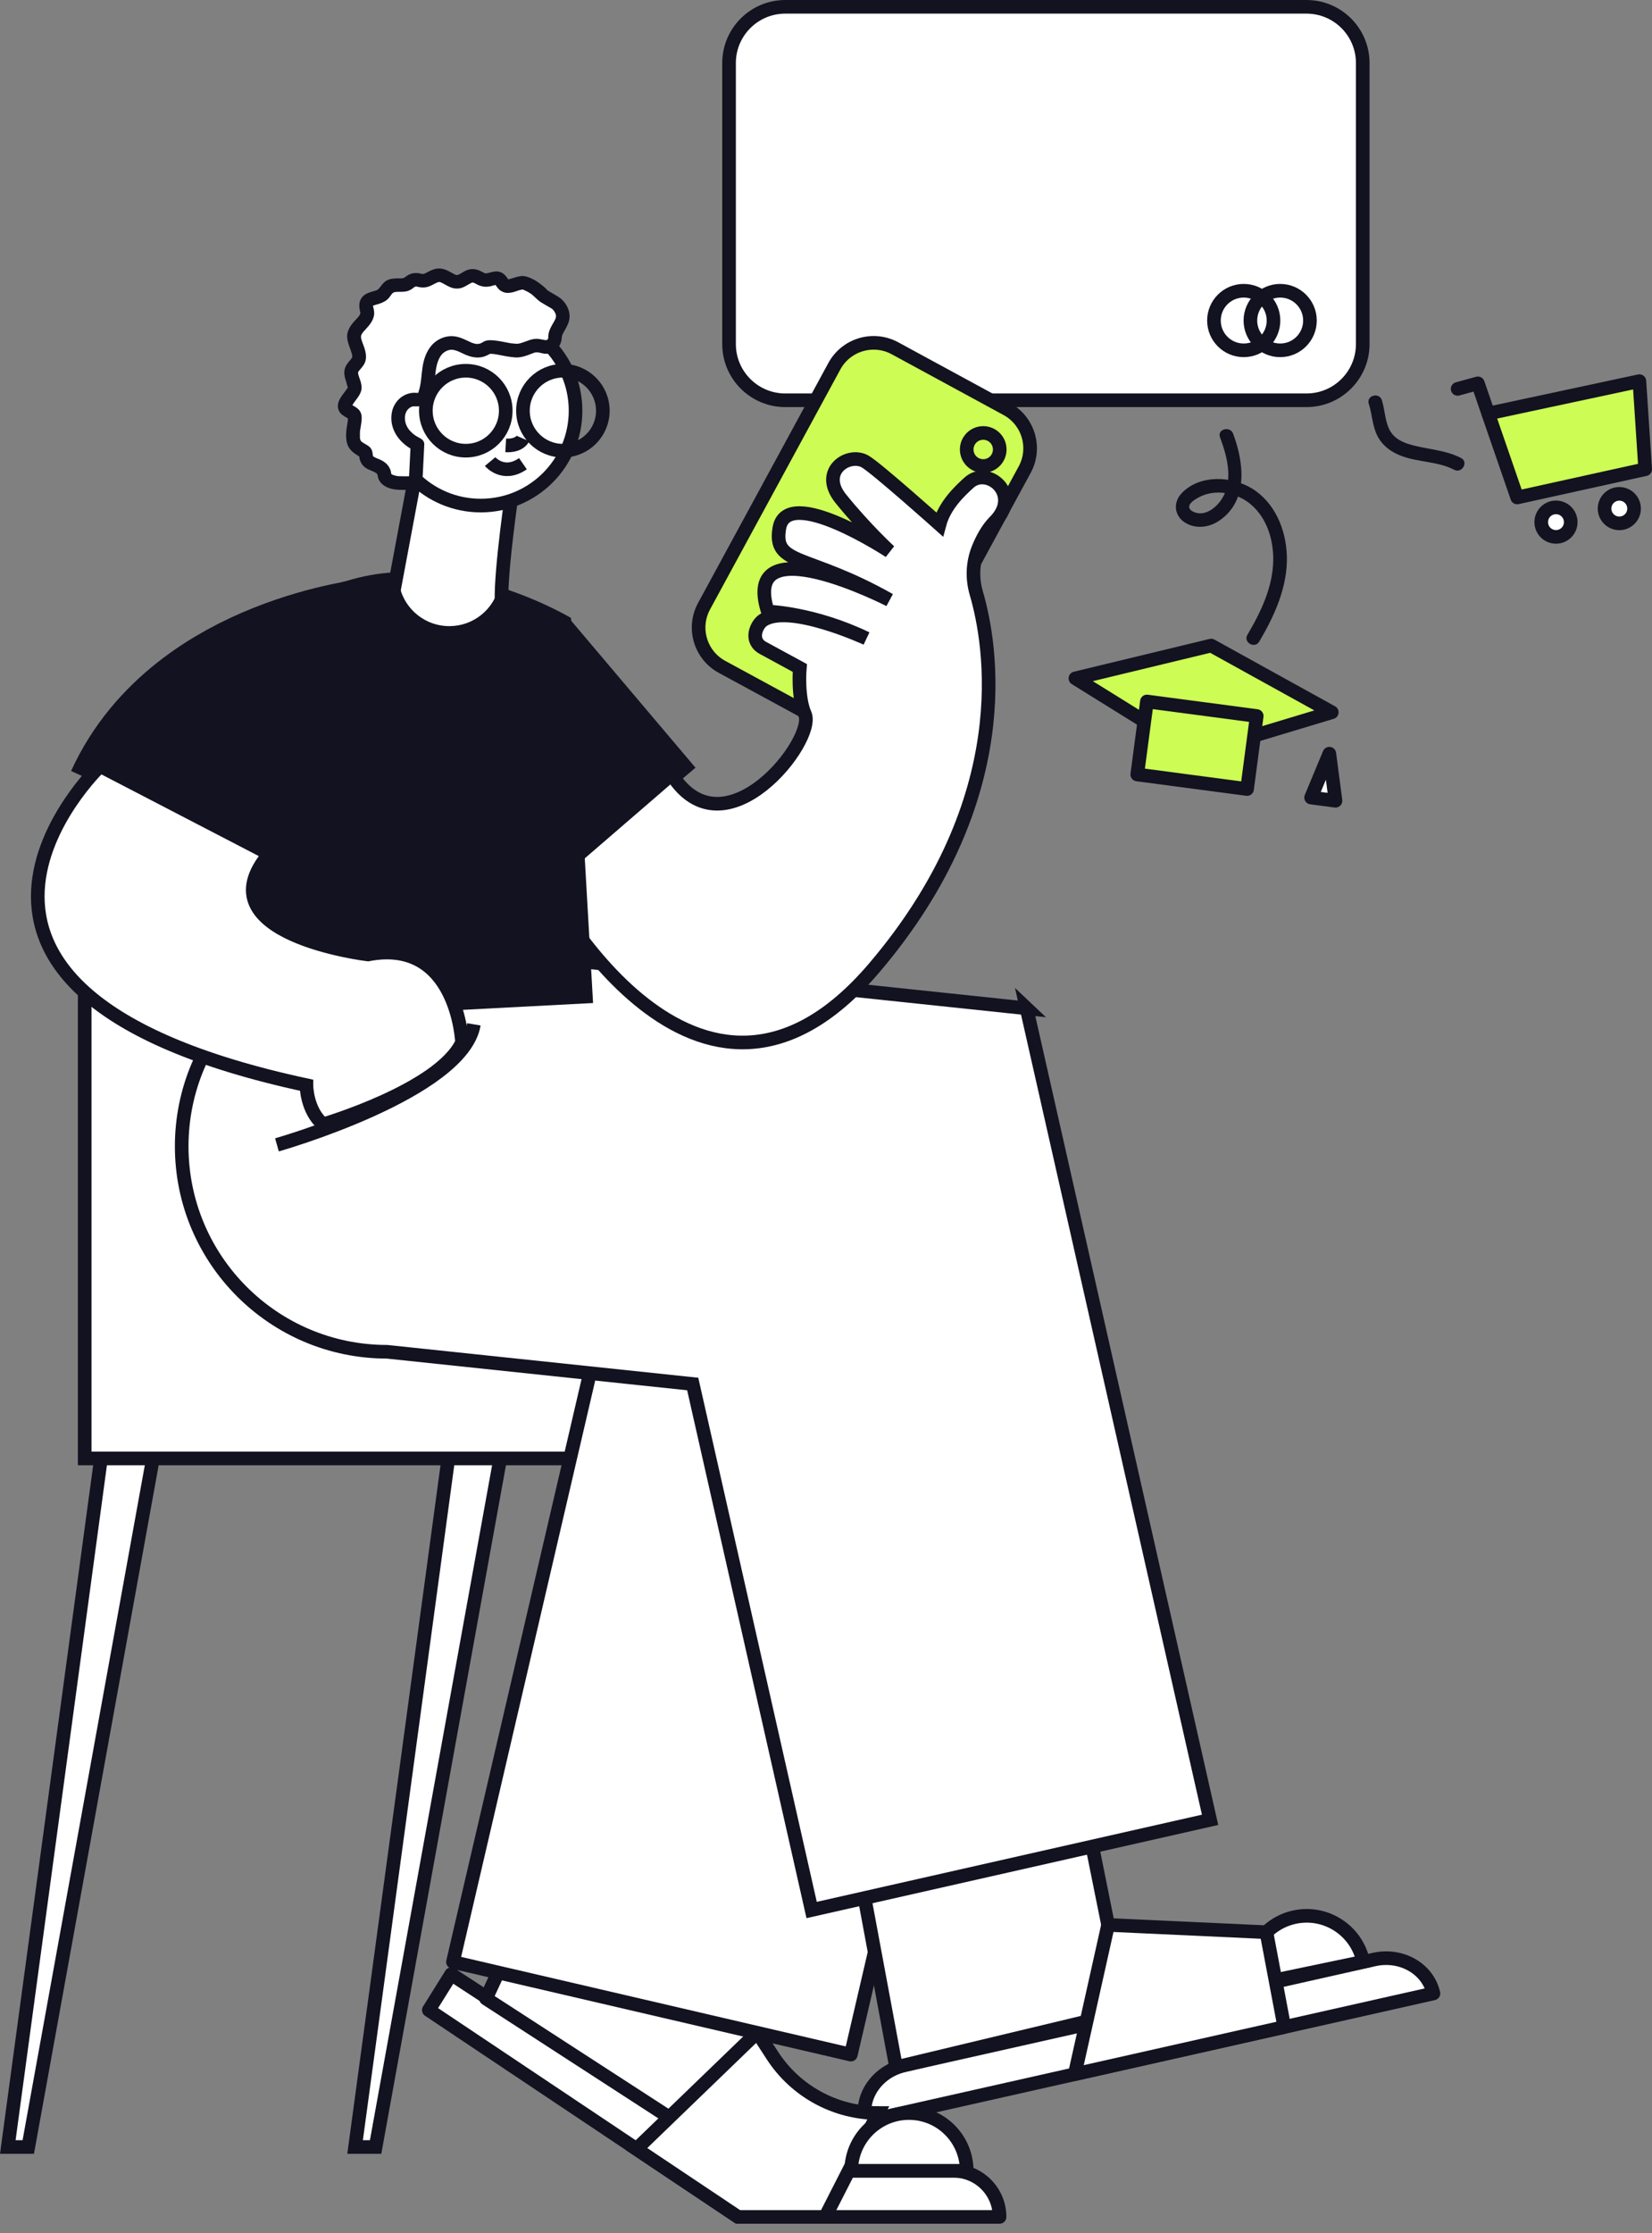 <svg width="148" height="200" viewBox="0 0 148 200" fill="none" xmlns="http://www.w3.org/2000/svg">
<rect x="0" y="0" width="148" height="200" fill="#808080" stroke="none"/>
<g id="Onboard Screen 2" clip-path="url(#clip0_1785_11270)">
<path id="Vector" d="M109.304 39.173C109.987 41.007 110.593 43.325 109.222 45.012C108.751 45.59 107.97 46.13 107.189 45.931C106.969 45.874 106.628 45.736 106.551 45.488C106.429 45.089 107.075 44.719 107.356 44.561C108.82 43.735 110.816 44.109 112.061 45.171C113.488 46.383 114.086 48.31 114.069 50.136C114.045 52.551 112.963 54.808 111.756 56.846C111.353 57.521 112.41 58.139 112.809 57.46C114.191 55.134 115.383 52.511 115.285 49.742C115.204 47.416 114.208 44.992 112.154 43.743C110.3 42.617 107.518 42.495 105.9 44.13C105.066 44.971 105.18 46.212 106.205 46.826C107.156 47.399 108.332 47.236 109.226 46.631C111.861 44.849 111.443 41.434 110.475 38.843C110.202 38.115 109.023 38.428 109.3 39.169L109.304 39.173Z" fill="#121220"/>
<path id="Vector_2" d="M122.629 36.167C122.954 37.196 122.95 38.334 123.532 39.274C123.983 40.002 124.67 40.481 125.455 40.795C127.004 41.413 128.786 41.295 130.278 42.072C130.973 42.433 131.591 41.38 130.892 41.018C129.424 40.254 127.757 40.254 126.203 39.77C125.565 39.571 124.943 39.245 124.581 38.66C124.068 37.826 124.089 36.761 123.8 35.842C123.564 35.093 122.389 35.415 122.625 36.167H122.629Z" fill="#121220"/>
<g id="Group">
<path id="Vector_3" d="M117.047 0.611H70.352C67.569 0.611 65.314 2.867 65.314 5.649V30.809C65.314 33.591 67.569 35.847 70.352 35.847H117.047C119.83 35.847 122.086 33.591 122.086 30.809V5.649C122.086 2.867 119.83 0.611 117.047 0.611Z" fill="white" stroke="#121220" stroke-width="1.22" stroke-linecap="round" stroke-linejoin="round"/>
<path id="Vector_4" d="M111.423 31.374C112.897 31.374 114.091 30.179 114.091 28.706C114.091 27.233 112.897 26.038 111.423 26.038C109.95 26.038 108.756 27.233 108.756 28.706C108.756 30.179 109.95 31.374 111.423 31.374Z" fill="white" stroke="#121220" stroke-width="1.22" stroke-linecap="round" stroke-linejoin="round"/>
<path id="Vector_5" d="M114.689 31.374C116.162 31.374 117.357 30.179 117.357 28.706C117.357 27.233 116.162 26.038 114.689 26.038C113.216 26.038 112.021 27.233 112.021 28.706C112.021 30.179 113.216 31.374 114.689 31.374Z" stroke="#121220" stroke-width="1.22" stroke-linecap="round" stroke-linejoin="round"/>
</g>
<g id="Vector_6">
<path d="M37.072 43.325L33.64 61.645L47.771 63.381C47.771 63.381 45.022 59.603 44.928 53.776C44.879 50.754 45.916 43.833 45.916 43.833" fill="white"/>
<path d="M37.072 43.325L33.64 61.645L47.771 63.381C47.771 63.381 45.022 59.603 44.928 53.776C44.879 50.754 45.916 43.833 45.916 43.833" stroke="#121220" stroke-width="1.22" stroke-miterlimit="10"/>
</g>
<g id="Group_2">
<path id="Vector_7" d="M90.192 36.629L80.18 31.19C78.236 30.134 75.804 30.854 74.748 32.798L63.075 54.288C62.019 56.232 62.739 58.664 64.683 59.72L74.696 65.158C76.64 66.214 79.071 65.494 80.127 63.55L91.8 42.06C92.856 40.116 92.136 37.684 90.192 36.629Z" fill="#CDFC54" stroke="#121220" stroke-width="1.22" stroke-miterlimit="10"/>
<path id="Vector_8" d="M88.085 41.734C88.902 41.734 89.565 41.072 89.565 40.254C89.565 39.437 88.902 38.774 88.085 38.774C87.267 38.774 86.605 39.437 86.605 40.254C86.605 41.072 87.267 41.734 88.085 41.734Z" fill="#CDFC54" stroke="#121220" stroke-width="1.22" stroke-miterlimit="10"/>
</g>
<path id="Vector_9" d="M128.419 178.524L77.531 189.975C77.283 188.865 77.551 187.747 78.186 186.836C78.718 186.072 79.511 185.454 80.475 185.116C80.658 185.051 80.845 184.994 81.04 184.949L123.096 175.487C125.536 174.938 127.919 176.3 128.419 178.524Z" fill="white" stroke="#121220" stroke-width="1.22" stroke-linecap="round" stroke-linejoin="round"/>
<g id="Group_3">
<path id="Vector_10" d="M43.068 45.277C47.76 45.277 51.563 41.474 51.563 36.782C51.563 32.091 47.76 28.287 43.068 28.287C38.377 28.287 34.573 32.091 34.573 36.782C34.573 41.474 38.377 45.277 43.068 45.277Z" fill="white" stroke="#121220" stroke-width="1.22" stroke-miterlimit="10"/>
<g id="Group_4">
<path id="Vector_11" d="M37.193 42.971C36.981 43.337 36.444 43.256 35.871 43.26C35.298 43.264 34.517 43.073 34.456 42.508C34.379 41.796 33.643 41.706 33.203 41.454C32.602 41.109 32.939 40.564 32.659 40.422C31.735 39.95 31.605 39.706 31.654 38.669C31.67 38.335 31.866 37.587 31.797 37.262C31.727 36.92 30.971 36.798 30.906 36.457C30.808 35.94 31.837 35.2 31.797 34.675C31.76 34.22 31.439 33.752 31.479 33.297C31.524 32.837 32.122 32.536 32.183 32.077C32.285 31.349 31.601 30.658 31.76 29.942C31.927 29.194 32.939 28.775 32.915 28.011C32.907 27.738 32.756 27.462 32.834 27.201C32.988 26.665 33.801 26.758 34.245 26.416C34.501 26.221 34.619 25.88 34.887 25.701C35.326 25.408 35.944 25.664 36.428 25.453C36.68 25.343 36.876 25.107 37.148 25.062C37.388 25.022 37.628 25.148 37.868 25.152C38.384 25.164 38.803 24.668 39.319 24.656C39.929 24.639 40.413 25.302 41.019 25.241C41.511 25.192 41.886 24.68 42.377 24.704C42.76 24.721 43.069 25.066 43.451 25.099C43.907 25.136 44.415 24.741 44.773 25.026C44.923 25.148 44.98 25.355 45.122 25.485C45.623 25.965 46.472 25.119 47.111 25.392C47.843 25.701 48.038 25.892 48.615 26.441C48.782 26.599 49.779 27.108 49.937 27.274C50.36 27.714 50.58 28.307 50.311 28.852C50.006 29.462 49.718 29.775 49.73 30.251C49.742 30.755 49.282 31.158 48.782 31.081C48.408 31.024 48.018 30.877 47.672 31.028C47.53 31.089 46.924 31.312 46.773 31.349C46.294 31.463 46.326 31.406 45.834 31.378C45.456 31.353 43.939 30.942 43.622 31.15C42.093 32.142 41.276 30.088 39.657 30.93C39.352 31.089 39.104 31.329 38.925 31.617C38.218 32.768 38.514 34.163 38.055 35.367C38.01 35.481 37.957 35.599 37.864 35.684C37.612 35.916 37.209 35.741 36.876 35.814C36.103 35.981 35.521 36.774 35.7 37.839C35.928 39.218 37.408 39.82 37.408 39.82L37.27 42.601" fill="white"/>
<path id="Vector_12" d="M36.668 42.667C36.717 42.59 36.749 42.651 36.684 42.643C36.688 42.643 36.77 42.61 36.692 42.635C36.664 42.643 36.631 42.651 36.603 42.655C36.68 42.643 36.518 42.655 36.493 42.655C36.404 42.655 36.318 42.655 36.229 42.655C36.07 42.655 35.908 42.655 35.749 42.647C35.688 42.647 35.623 42.639 35.562 42.63C35.643 42.643 35.464 42.61 35.436 42.602C35.375 42.586 35.31 42.569 35.249 42.549C35.184 42.529 35.237 42.549 35.249 42.553C35.22 42.541 35.196 42.525 35.167 42.513C35.139 42.5 35.115 42.484 35.09 42.468C35.098 42.472 35.155 42.517 35.098 42.476C35.078 42.46 35.058 42.435 35.037 42.419C35.086 42.464 35.05 42.456 35.037 42.407C35.062 42.508 35.037 42.374 35.037 42.338C35.025 42.264 35.013 42.191 34.989 42.118C34.923 41.931 34.834 41.777 34.708 41.626C34.537 41.427 34.305 41.281 34.07 41.171C34.005 41.142 33.935 41.114 33.866 41.085C33.85 41.077 33.618 40.98 33.736 41.032C33.634 40.988 33.521 40.927 33.439 40.878C33.496 40.91 33.415 40.833 33.431 40.878C33.451 40.923 33.411 40.797 33.403 40.772C33.382 40.703 33.403 40.801 33.403 40.809C33.403 40.784 33.399 40.76 33.395 40.74C33.386 40.65 33.378 40.557 33.358 40.467C33.285 40.121 33.053 39.951 32.76 39.788C32.654 39.731 32.553 39.666 32.451 39.601C32.358 39.54 32.488 39.65 32.414 39.572C32.378 39.536 32.341 39.499 32.305 39.459C32.276 39.43 32.382 39.536 32.305 39.442C32.292 39.426 32.284 39.406 32.276 39.386C32.276 39.389 32.313 39.495 32.297 39.43C32.284 39.386 32.272 39.345 32.26 39.3C32.227 39.166 32.256 39.365 32.248 39.211C32.244 39.089 32.24 38.963 32.244 38.841C32.244 38.771 32.252 38.706 32.252 38.637C32.252 38.507 32.24 38.67 32.26 38.556C32.309 38.243 32.37 37.93 32.398 37.612C32.427 37.279 32.382 36.95 32.15 36.694C31.975 36.502 31.744 36.389 31.524 36.258C31.487 36.238 31.382 36.177 31.475 36.234C31.463 36.226 31.406 36.177 31.406 36.169C31.406 36.157 31.491 36.36 31.475 36.315C31.528 36.458 31.512 36.417 31.5 36.368C31.504 36.384 31.467 36.478 31.495 36.421C31.556 36.299 31.459 36.453 31.516 36.36C31.646 36.145 31.792 35.949 31.943 35.746C32.109 35.526 32.268 35.295 32.349 35.026C32.447 34.693 32.37 34.343 32.26 34.022C32.207 33.859 32.138 33.7 32.101 33.534C32.089 33.473 32.085 33.432 32.077 33.371C32.077 33.371 32.04 33.505 32.081 33.334C32.069 33.392 32.073 33.355 32.093 33.314C32.105 33.294 32.187 33.176 32.142 33.233C32.183 33.18 32.227 33.135 32.268 33.082C32.378 32.952 32.488 32.826 32.581 32.68C32.988 32.037 32.719 31.334 32.475 30.691C32.423 30.553 32.374 30.411 32.345 30.268C32.337 30.22 32.337 30.085 32.366 30.008C32.39 29.943 32.366 30.004 32.358 30.016C32.374 29.98 32.394 29.943 32.414 29.911C32.447 29.858 32.48 29.805 32.516 29.756C32.467 29.821 32.561 29.703 32.577 29.687C32.626 29.63 32.675 29.577 32.728 29.524C33.142 29.073 33.573 28.577 33.517 27.922C33.5 27.759 33.468 27.584 33.423 27.434C33.378 27.284 33.435 27.418 33.399 27.401L33.411 27.377C33.427 27.349 33.431 27.349 33.411 27.377C33.391 27.406 33.391 27.406 33.415 27.381C33.431 27.365 33.431 27.365 33.415 27.381C33.342 27.406 33.537 27.328 33.472 27.357C33.431 27.377 33.565 27.328 33.59 27.316C33.728 27.271 33.866 27.239 34.005 27.194C34.318 27.088 34.61 26.942 34.834 26.686C35.033 26.458 35.123 26.19 35.391 26.153C35.66 26.116 36.038 26.157 36.343 26.104C36.518 26.072 36.688 26.007 36.839 25.917C36.969 25.844 37.103 25.694 37.249 25.653C37.197 25.669 37.298 25.661 37.31 25.661C37.371 25.673 37.445 25.694 37.51 25.706C37.737 25.75 37.945 25.763 38.173 25.722C38.494 25.665 38.779 25.49 39.063 25.348C39.124 25.315 39.145 25.307 39.177 25.295C39.21 25.283 39.368 25.25 39.319 25.254C39.413 25.246 39.332 25.242 39.421 25.267C39.454 25.275 39.486 25.287 39.515 25.295C39.616 25.332 39.458 25.267 39.555 25.315C39.844 25.454 40.104 25.633 40.405 25.747C40.739 25.872 41.117 25.877 41.45 25.747C41.735 25.637 42.028 25.421 42.276 25.311C42.316 25.291 42.357 25.295 42.414 25.311C42.528 25.352 42.695 25.458 42.829 25.519C43.203 25.689 43.553 25.722 43.955 25.633C44.097 25.6 44.232 25.551 44.374 25.523C44.415 25.515 44.443 25.486 44.476 25.515C44.476 25.515 44.37 25.49 44.382 25.478C44.354 25.511 44.667 25.881 44.687 25.901C44.821 26.031 44.984 26.125 45.159 26.182C45.444 26.271 45.765 26.226 46.045 26.145C46.175 26.108 46.301 26.064 46.428 26.019C46.489 25.999 46.545 25.982 46.606 25.966C46.639 25.958 46.814 25.925 46.712 25.938C46.769 25.93 46.83 25.93 46.883 25.938C46.777 25.925 46.903 25.954 46.871 25.938C47.009 26.007 47.151 26.064 47.286 26.137C47.395 26.198 47.501 26.267 47.607 26.34C47.53 26.283 47.639 26.365 47.664 26.385C47.721 26.43 47.774 26.478 47.827 26.527C48.022 26.706 48.201 26.893 48.424 27.044C48.615 27.17 48.819 27.279 49.018 27.398C49.116 27.454 49.213 27.511 49.311 27.568C49.351 27.593 49.396 27.621 49.437 27.645C49.461 27.662 49.583 27.755 49.502 27.686C49.416 27.613 49.518 27.706 49.53 27.719C49.567 27.764 49.603 27.804 49.636 27.853C49.717 27.971 49.791 28.117 49.807 28.239C49.847 28.483 49.664 28.747 49.526 28.991C49.368 29.268 49.205 29.561 49.148 29.878C49.132 29.972 49.12 30.073 49.116 30.167C49.116 30.191 49.103 30.337 49.116 30.281C49.099 30.362 49.075 30.386 49.03 30.419C48.965 30.464 48.961 30.456 48.928 30.459C48.888 30.468 48.928 30.468 48.855 30.459C48.664 30.435 48.457 30.378 48.262 30.354C47.68 30.281 47.225 30.561 46.688 30.72C46.647 30.732 46.606 30.744 46.566 30.752C46.529 30.761 46.306 30.793 46.423 30.785C46.314 30.793 46.212 30.785 46.102 30.773C46.029 30.765 45.952 30.756 45.879 30.752C45.862 30.752 45.704 30.744 45.826 30.752C45.936 30.756 45.805 30.752 45.777 30.744C45.724 30.736 45.671 30.724 45.618 30.716C45.11 30.618 44.602 30.504 44.081 30.472C43.833 30.456 43.569 30.472 43.345 30.59C43.304 30.61 43.264 30.639 43.223 30.663C43.195 30.679 43.073 30.744 43.097 30.732C43.126 30.72 43.008 30.765 42.979 30.773C42.934 30.785 42.784 30.809 42.906 30.797C42.804 30.809 42.707 30.805 42.605 30.797C42.715 30.805 42.63 30.797 42.573 30.785C42.516 30.773 42.463 30.756 42.406 30.74C42.349 30.724 42.296 30.7 42.243 30.683C42.133 30.647 42.312 30.716 42.203 30.667C42.105 30.618 42.003 30.573 41.906 30.529C41.446 30.309 40.974 30.106 40.454 30.102C39.799 30.102 39.132 30.411 38.697 30.895C38.193 31.46 37.953 32.196 37.847 32.932C37.746 33.623 37.737 34.331 37.526 35.002C37.506 35.063 37.473 35.144 37.461 35.193C37.465 35.177 37.428 35.254 37.424 35.254C37.424 35.254 37.502 35.189 37.506 35.189C37.506 35.185 37.538 35.185 37.542 35.189C37.538 35.181 37.445 35.189 37.432 35.189C37.343 35.189 37.258 35.181 37.168 35.177C36.823 35.164 36.497 35.254 36.196 35.413C35.639 35.705 35.228 36.291 35.111 36.905C34.862 38.186 35.525 39.325 36.558 40.032C36.774 40.178 36.997 40.296 37.237 40.394L36.79 39.804C36.745 40.731 36.697 41.659 36.652 42.586C36.636 42.915 36.945 43.196 37.262 43.196C37.607 43.196 37.855 42.915 37.872 42.586C37.916 41.659 37.965 40.731 38.01 39.804C38.026 39.511 37.807 39.316 37.563 39.215C37.831 39.325 37.591 39.223 37.502 39.174C37.432 39.137 37.367 39.097 37.298 39.056C37.262 39.032 37.225 39.011 37.193 38.987C37.164 38.971 37.034 38.873 37.083 38.91C37.136 38.95 37.022 38.861 37.006 38.845C36.965 38.808 36.924 38.776 36.888 38.739C36.81 38.666 36.672 38.519 36.648 38.487C36.522 38.328 36.4 38.1 36.339 37.893C36.261 37.625 36.253 37.352 36.31 37.12C36.367 36.889 36.465 36.714 36.66 36.551C36.599 36.604 36.709 36.519 36.733 36.502C36.786 36.47 36.839 36.441 36.892 36.417C36.802 36.453 36.977 36.397 37.002 36.392C37.03 36.389 37.095 36.389 37.168 36.392C37.575 36.405 37.977 36.401 38.291 36.1C38.579 35.823 38.701 35.384 38.791 35.006C38.88 34.628 38.921 34.249 38.962 33.871C39.031 33.217 39.084 32.529 39.429 31.952C39.506 31.822 39.592 31.716 39.706 31.619C39.746 31.582 39.783 31.553 39.832 31.525C39.872 31.497 40.043 31.407 40.007 31.423C40.116 31.375 40.234 31.346 40.352 31.322C40.238 31.342 40.397 31.322 40.434 31.322C40.495 31.322 40.556 31.322 40.617 31.33C40.507 31.322 40.608 31.33 40.657 31.342C40.714 31.354 40.771 31.37 40.828 31.387C40.877 31.403 40.926 31.419 40.974 31.436C41.015 31.452 41.149 31.509 41.039 31.46C41.247 31.553 41.45 31.655 41.662 31.749C42.174 31.968 42.695 32.098 43.252 31.964C43.406 31.927 43.557 31.863 43.699 31.793C43.756 31.765 43.817 31.736 43.87 31.7C44.004 31.619 43.89 31.683 43.87 31.688C43.748 31.688 43.849 31.692 43.87 31.688C43.914 31.688 43.959 31.688 44.004 31.688C44.053 31.688 44.106 31.692 44.154 31.696C44.191 31.696 44.386 31.724 44.268 31.708C44.76 31.777 45.244 31.907 45.736 31.964C45.956 31.988 46.192 32.025 46.415 32.009C46.7 31.988 46.972 31.915 47.241 31.822C47.452 31.749 47.656 31.659 47.867 31.586C48.18 31.48 48.558 31.675 48.88 31.683C49.738 31.7 50.315 30.976 50.331 30.171C50.331 30.134 50.372 29.992 50.388 29.959C50.453 29.817 50.539 29.679 50.616 29.541C50.824 29.174 51.011 28.817 51.027 28.39C51.055 27.69 50.636 26.987 50.063 26.609C49.864 26.478 49.656 26.365 49.449 26.243C49.347 26.186 49.246 26.125 49.148 26.064C49.111 26.039 49.075 26.015 49.038 25.994C48.916 25.921 49.063 26.035 49.038 25.999C48.884 25.779 48.599 25.584 48.392 25.417C48.152 25.23 47.908 25.076 47.631 24.949C47.31 24.799 47.013 24.689 46.655 24.73C46.338 24.767 46.053 24.876 45.753 24.966C45.696 24.982 45.639 24.994 45.582 25.01C45.513 25.031 45.594 25.01 45.606 25.01C45.578 25.01 45.553 25.01 45.525 25.015C45.407 25.019 45.484 25.015 45.557 25.043C45.472 25.01 45.57 25.088 45.533 25.027C45.313 24.669 45.053 24.38 44.618 24.319C44.24 24.266 43.927 24.433 43.561 24.482C43.614 24.474 43.467 24.482 43.447 24.482C43.52 24.49 43.365 24.437 43.414 24.462C43.264 24.384 43.113 24.303 42.959 24.234C42.548 24.055 42.146 24.051 41.735 24.234C41.491 24.34 41.202 24.575 40.995 24.624C40.934 24.64 40.922 24.636 40.901 24.632C40.917 24.636 40.795 24.6 40.759 24.587C40.71 24.567 40.523 24.462 40.413 24.401C40.1 24.221 39.779 24.071 39.413 24.047C39.047 24.022 38.697 24.165 38.376 24.331C38.274 24.384 38.087 24.486 38.038 24.502C37.892 24.555 37.884 24.547 37.701 24.506C37.266 24.413 36.88 24.429 36.493 24.677C36.396 24.738 36.266 24.848 36.184 24.884C36.046 24.945 35.912 24.929 35.745 24.929C35.363 24.929 34.972 24.937 34.631 25.128C34.289 25.32 34.135 25.661 33.883 25.905C33.83 25.954 33.862 25.93 33.874 25.917C33.85 25.933 33.826 25.95 33.797 25.962C33.769 25.974 33.744 25.991 33.716 26.003C33.728 25.999 33.789 25.974 33.72 25.999C33.586 26.047 33.443 26.084 33.305 26.125C33.012 26.214 32.711 26.328 32.496 26.556C32.179 26.893 32.146 27.324 32.231 27.759C32.248 27.841 32.264 27.922 32.284 28.003C32.292 28.036 32.28 28.097 32.288 28.02C32.28 28.077 32.264 28.134 32.244 28.182C32.28 28.089 32.191 28.26 32.17 28.292C32.114 28.378 32.187 28.28 32.118 28.361C32.077 28.41 32.036 28.455 31.996 28.5C31.898 28.609 31.792 28.715 31.695 28.825C31.475 29.077 31.288 29.341 31.178 29.658C30.93 30.386 31.341 31.013 31.524 31.696C31.536 31.744 31.556 31.846 31.561 31.866C31.561 31.85 31.548 32.058 31.561 31.972C31.556 32.005 31.479 32.123 31.455 32.151C31.235 32.42 30.991 32.672 30.894 33.013C30.784 33.404 30.886 33.81 31.012 34.184C31.06 34.331 31.089 34.538 31.162 34.672C31.162 34.672 31.174 34.676 31.162 34.713C31.15 34.656 31.199 34.656 31.17 34.66C31.17 34.66 31.154 34.721 31.15 34.725C31.174 34.672 31.182 34.664 31.15 34.717C30.873 35.169 30.434 35.571 30.304 36.096C30.219 36.437 30.296 36.791 30.544 37.047C30.731 37.238 30.983 37.352 31.207 37.495C31.321 37.568 31.203 37.474 31.26 37.539C31.247 37.527 31.142 37.352 31.174 37.348C31.186 37.348 31.154 37.718 31.158 37.702C31.125 37.958 31.048 38.32 31.024 38.617C30.983 39.125 30.999 39.715 31.3 40.146C31.471 40.39 31.695 40.573 31.947 40.727C32.044 40.788 32.183 40.898 32.297 40.923C32.398 40.943 32.211 40.817 32.191 40.792C32.183 40.784 32.138 40.646 32.17 40.748C32.199 40.837 32.158 40.634 32.17 40.78C32.203 41.134 32.297 41.447 32.545 41.716C32.772 41.96 33.081 42.073 33.378 42.2C33.468 42.236 33.297 42.163 33.386 42.2C33.411 42.212 33.439 42.224 33.464 42.236C33.512 42.261 33.565 42.285 33.614 42.313C33.663 42.342 33.712 42.366 33.756 42.403C33.651 42.322 33.846 42.521 33.769 42.415C33.789 42.444 33.838 42.557 33.809 42.476C33.83 42.537 33.838 42.602 33.85 42.667C33.878 42.83 33.939 42.984 34.033 43.118C34.427 43.688 35.172 43.855 35.822 43.867C36.514 43.879 37.274 43.932 37.701 43.277C37.88 43.001 37.758 42.602 37.481 42.444C37.184 42.269 36.827 42.386 36.648 42.663L36.668 42.667Z" fill="#121220"/>
</g>
<path id="Vector_13" d="M41.731 40.36C43.707 40.36 45.309 38.758 45.309 36.782C45.309 34.806 43.707 33.203 41.731 33.203C39.755 33.203 38.152 34.806 38.152 36.782C38.152 38.758 39.755 40.36 41.731 40.36Z" stroke="#121220" stroke-width="1.22" stroke-miterlimit="10"/>
<path id="Vector_14" d="M50.428 40.36C52.404 40.36 54.007 38.758 54.007 36.782C54.007 34.806 52.404 33.203 50.428 33.203C48.452 33.203 46.85 34.806 46.85 36.782C46.85 38.758 48.452 40.36 50.428 40.36Z" stroke="#121220" stroke-width="1.22" stroke-miterlimit="10"/>
<path id="Vector_15" d="M46.851 39.272C46.851 39.272 46.55 39.959 45.306 39.886" stroke="#121220" stroke-width="1.22" stroke-miterlimit="10"/>
<path id="Vector_16" d="M43.909 41.337C43.909 41.337 45.084 42.752 46.849 41.528" stroke="#121220" stroke-width="1.22" stroke-miterlimit="10"/>
</g>
<path id="Vector_17" d="M89.548 198.539H66.125L38.416 180.016L40.421 176.803L67.349 194.407H85.416C87.698 194.407 89.548 196.258 89.548 198.539Z" fill="white" stroke="#121220" stroke-width="1.22" stroke-linecap="round" stroke-linejoin="round"/>
<path id="Vector_18" d="M64.336 192.456L43.54 178.983L49.53 166.068L73.498 167.459L64.336 192.456Z" fill="white" stroke="#121220" stroke-width="1.22" stroke-linecap="round" stroke-linejoin="round"/>
<path id="Vector_19" d="M67.85 182.004L57.02 192.455L66.121 198.539H73.929L78.674 189.235C74.856 189.235 71.294 187.303 69.212 184.103L67.85 182.008V182.004Z" fill="white" stroke="#121220" stroke-width="1.22" stroke-miterlimit="10"/>
<path id="Vector_20" d="M86.605 194.408H76.26C76.26 191.549 78.578 189.235 81.432 189.235C84.287 189.235 86.605 191.549 86.605 194.408Z" fill="white" stroke="#121220" stroke-width="1.22" stroke-miterlimit="10"/>
<path id="Vector_21" d="M122.13 175.688L112.004 177.803C111.419 175.005 113.216 172.265 116.01 171.683C118.803 171.101 121.544 172.891 122.13 175.688Z" fill="white" stroke="#121220" stroke-width="1.22" stroke-miterlimit="10"/>
<path id="Vector_22" d="M0.699 192.275H2.533L13.903 129.513H9.194L0.699 192.275Z" fill="white" stroke="#121220" stroke-width="1.22" stroke-miterlimit="10"/>
<path id="Vector_23" d="M31.812 192.275H33.651L45.016 129.513H40.312L31.812 192.275Z" fill="white" stroke="#121220" stroke-width="1.22" stroke-miterlimit="10"/>
<path id="Vector_24" d="M7.589 130.611H57.42L58.404 117.916L30.902 113.78L31.931 75.32L7.589 78.186V130.611Z" fill="white" stroke="#121220" stroke-width="1.22" stroke-miterlimit="10"/>
<path id="Vector_25" d="M33.996 61.889C33.996 61.889 20.105 63.394 15.624 73.255" stroke="#121220" stroke-width="20.332" stroke-miterlimit="10"/>
<path id="Vector_26" d="M43.183 61.889L54.548 75.32" stroke="#121220" stroke-width="20.332" stroke-miterlimit="10"/>
<path id="Vector_27" d="M57.029 105.02L40.58 175.706L76.226 184.001L92.675 113.315L57.029 105.02Z" fill="white" stroke="#121220" stroke-width="1.22" stroke-linecap="round" stroke-linejoin="round"/>
<path id="Vector_28" d="M100.846 180.202L80.277 185.13L75.768 160.894L94.294 147.678L100.846 180.202Z" fill="white" stroke="#121220" stroke-width="1.22" stroke-linecap="round" stroke-linejoin="round"/>
<path id="Vector_29" d="M91.972 90.3L38.526 84.664C37.286 84.399 36.001 84.257 34.679 84.257C24.517 84.257 16.278 92.496 16.278 102.658C16.278 112.82 24.517 121.059 34.679 121.059L62.059 123.946L72.713 171.052L108.409 162.976L91.968 90.296L91.972 90.3Z" fill="white" stroke="#121220" stroke-width="1.22" stroke-miterlimit="10"/>
<path id="Vector_30" d="M48.864 79.106C48.864 79.106 62.471 105.286 78.314 86.686C91.253 71.498 88.801 57.684 87.467 53.129C87.081 51.812 87.13 50.397 87.642 49.124C87.984 48.274 88.464 47.371 89.106 46.729C91.575 44.26 88.496 41.69 86.809 43.227C85.995 43.968 84.629 45.236 84.169 46.961C84.169 46.961 78.525 41.918 77.509 41.333C76.016 40.47 73.344 42.211 75.329 44.663C77.48 47.331 79.692 49.372 79.692 49.372C79.692 49.372 70.494 43.325 69.819 47.306C69.246 50.694 72.287 49.547 79.692 53.735C79.692 53.735 66.257 46.847 68.786 54.768C68.786 54.768 72.861 54.882 77.626 57.18C77.626 57.18 70.628 53.943 68.326 55.573C67.786 55.956 67.119 57.35 68.359 58.029L71.653 59.819C71.653 59.819 71.425 62.401 72.112 63.95C73.145 66.28 64.878 76.809 60.173 69.347L48.864 79.106Z" fill="white" stroke="#121220" stroke-width="1.22" stroke-miterlimit="10"/>
<path id="Vector_31" d="M24.811 102.529C24.811 102.529 41.43 97.82 42.455 91.737" stroke="#121220" stroke-width="1.22" stroke-miterlimit="10"/>
<path id="Vector_32" d="M53.132 89.826L16.542 91.741L19.759 57.526C19.759 57.526 22.207 54.464 31.625 51.861C32.979 51.487 34.345 51.292 35.695 51.235C35.691 51.324 35.687 51.414 35.687 51.503C35.687 54.028 37.733 56.074 40.258 56.074C42.417 56.074 44.227 54.573 44.702 52.556C48.529 53.76 51.156 55.342 51.156 55.342L53.132 89.826Z" fill="#121220"/>
<path id="Vector_33" d="M8.967 68.603C8.967 68.603 -12.044 88.691 27.453 97.186C27.453 97.186 27.453 99.427 28.946 100.691C28.946 100.691 39.376 97.621 41.393 93.36C41.393 93.36 41.003 83.929 32.964 85.479C32.964 85.479 17.974 83.698 24.123 76.467L8.967 68.603Z" fill="white" stroke="#121220" stroke-width="1.22" stroke-miterlimit="10"/>
<path id="Vector_34" d="M99.272 172.386L96.287 185.752L115.058 181.527L113.456 173.04L99.272 172.386Z" fill="white" stroke="#121220" stroke-width="1.22" stroke-linecap="round" stroke-linejoin="round"/>
<g id="Group_5">
<path id="Vector_35" d="M133.328 37.032L146.87 34.133L147.39 42.022L135.923 44.551L133.328 37.032Z" fill="#CDFC54" stroke="#121220" stroke-width="1.22" stroke-linecap="round" stroke-linejoin="round"/>
<path id="Vector_36" d="M130.587 34.827L132.401 34.331L133.328 37.031" stroke="#121220" stroke-width="1.22" stroke-linecap="round" stroke-linejoin="round"/>
<path id="Vector_37" d="M139.398 48.081C140.128 48.081 140.719 47.49 140.719 46.76C140.719 46.03 140.128 45.438 139.398 45.438C138.668 45.438 138.076 46.03 138.076 46.76C138.076 47.49 138.668 48.081 139.398 48.081Z" fill="white" stroke="#121220" stroke-width="1.22" stroke-linecap="round" stroke-linejoin="round"/>
<path id="Vector_38" d="M145.072 46.869C145.802 46.869 146.393 46.277 146.393 45.547C146.393 44.818 145.802 44.226 145.072 44.226C144.342 44.226 143.75 44.818 143.75 45.547C143.75 46.277 144.342 46.869 145.072 46.869Z" fill="white" stroke="#121220" stroke-width="1.22" stroke-linecap="round" stroke-linejoin="round"/>
</g>
<g id="Group_6">
<path id="Vector_39" d="M96.345 60.75L108.504 57.814L119.312 63.788L107.141 67.456L96.345 60.75Z" fill="#CDFC54" stroke="#121220" stroke-width="1.22" stroke-linejoin="round"/>
<path id="Vector_40" d="M112.587 64.123L102.751 62.821L101.885 69.36L111.722 70.662L112.587 64.123Z" fill="#CDFC54" stroke="#121220" stroke-width="1.22" stroke-linejoin="round"/>
<path id="Vector_41" d="M119.093 67.497L117.458 71.425L119.646 71.713L119.093 67.497Z" fill="white" stroke="#121220" stroke-width="1.22" stroke-linecap="round" stroke-linejoin="round"/>
</g>
</g>
<defs>
<clipPath id="clip0_1785_11270">
<rect width="148" height="199.148" fill="white"/>
</clipPath>
</defs>
</svg>
